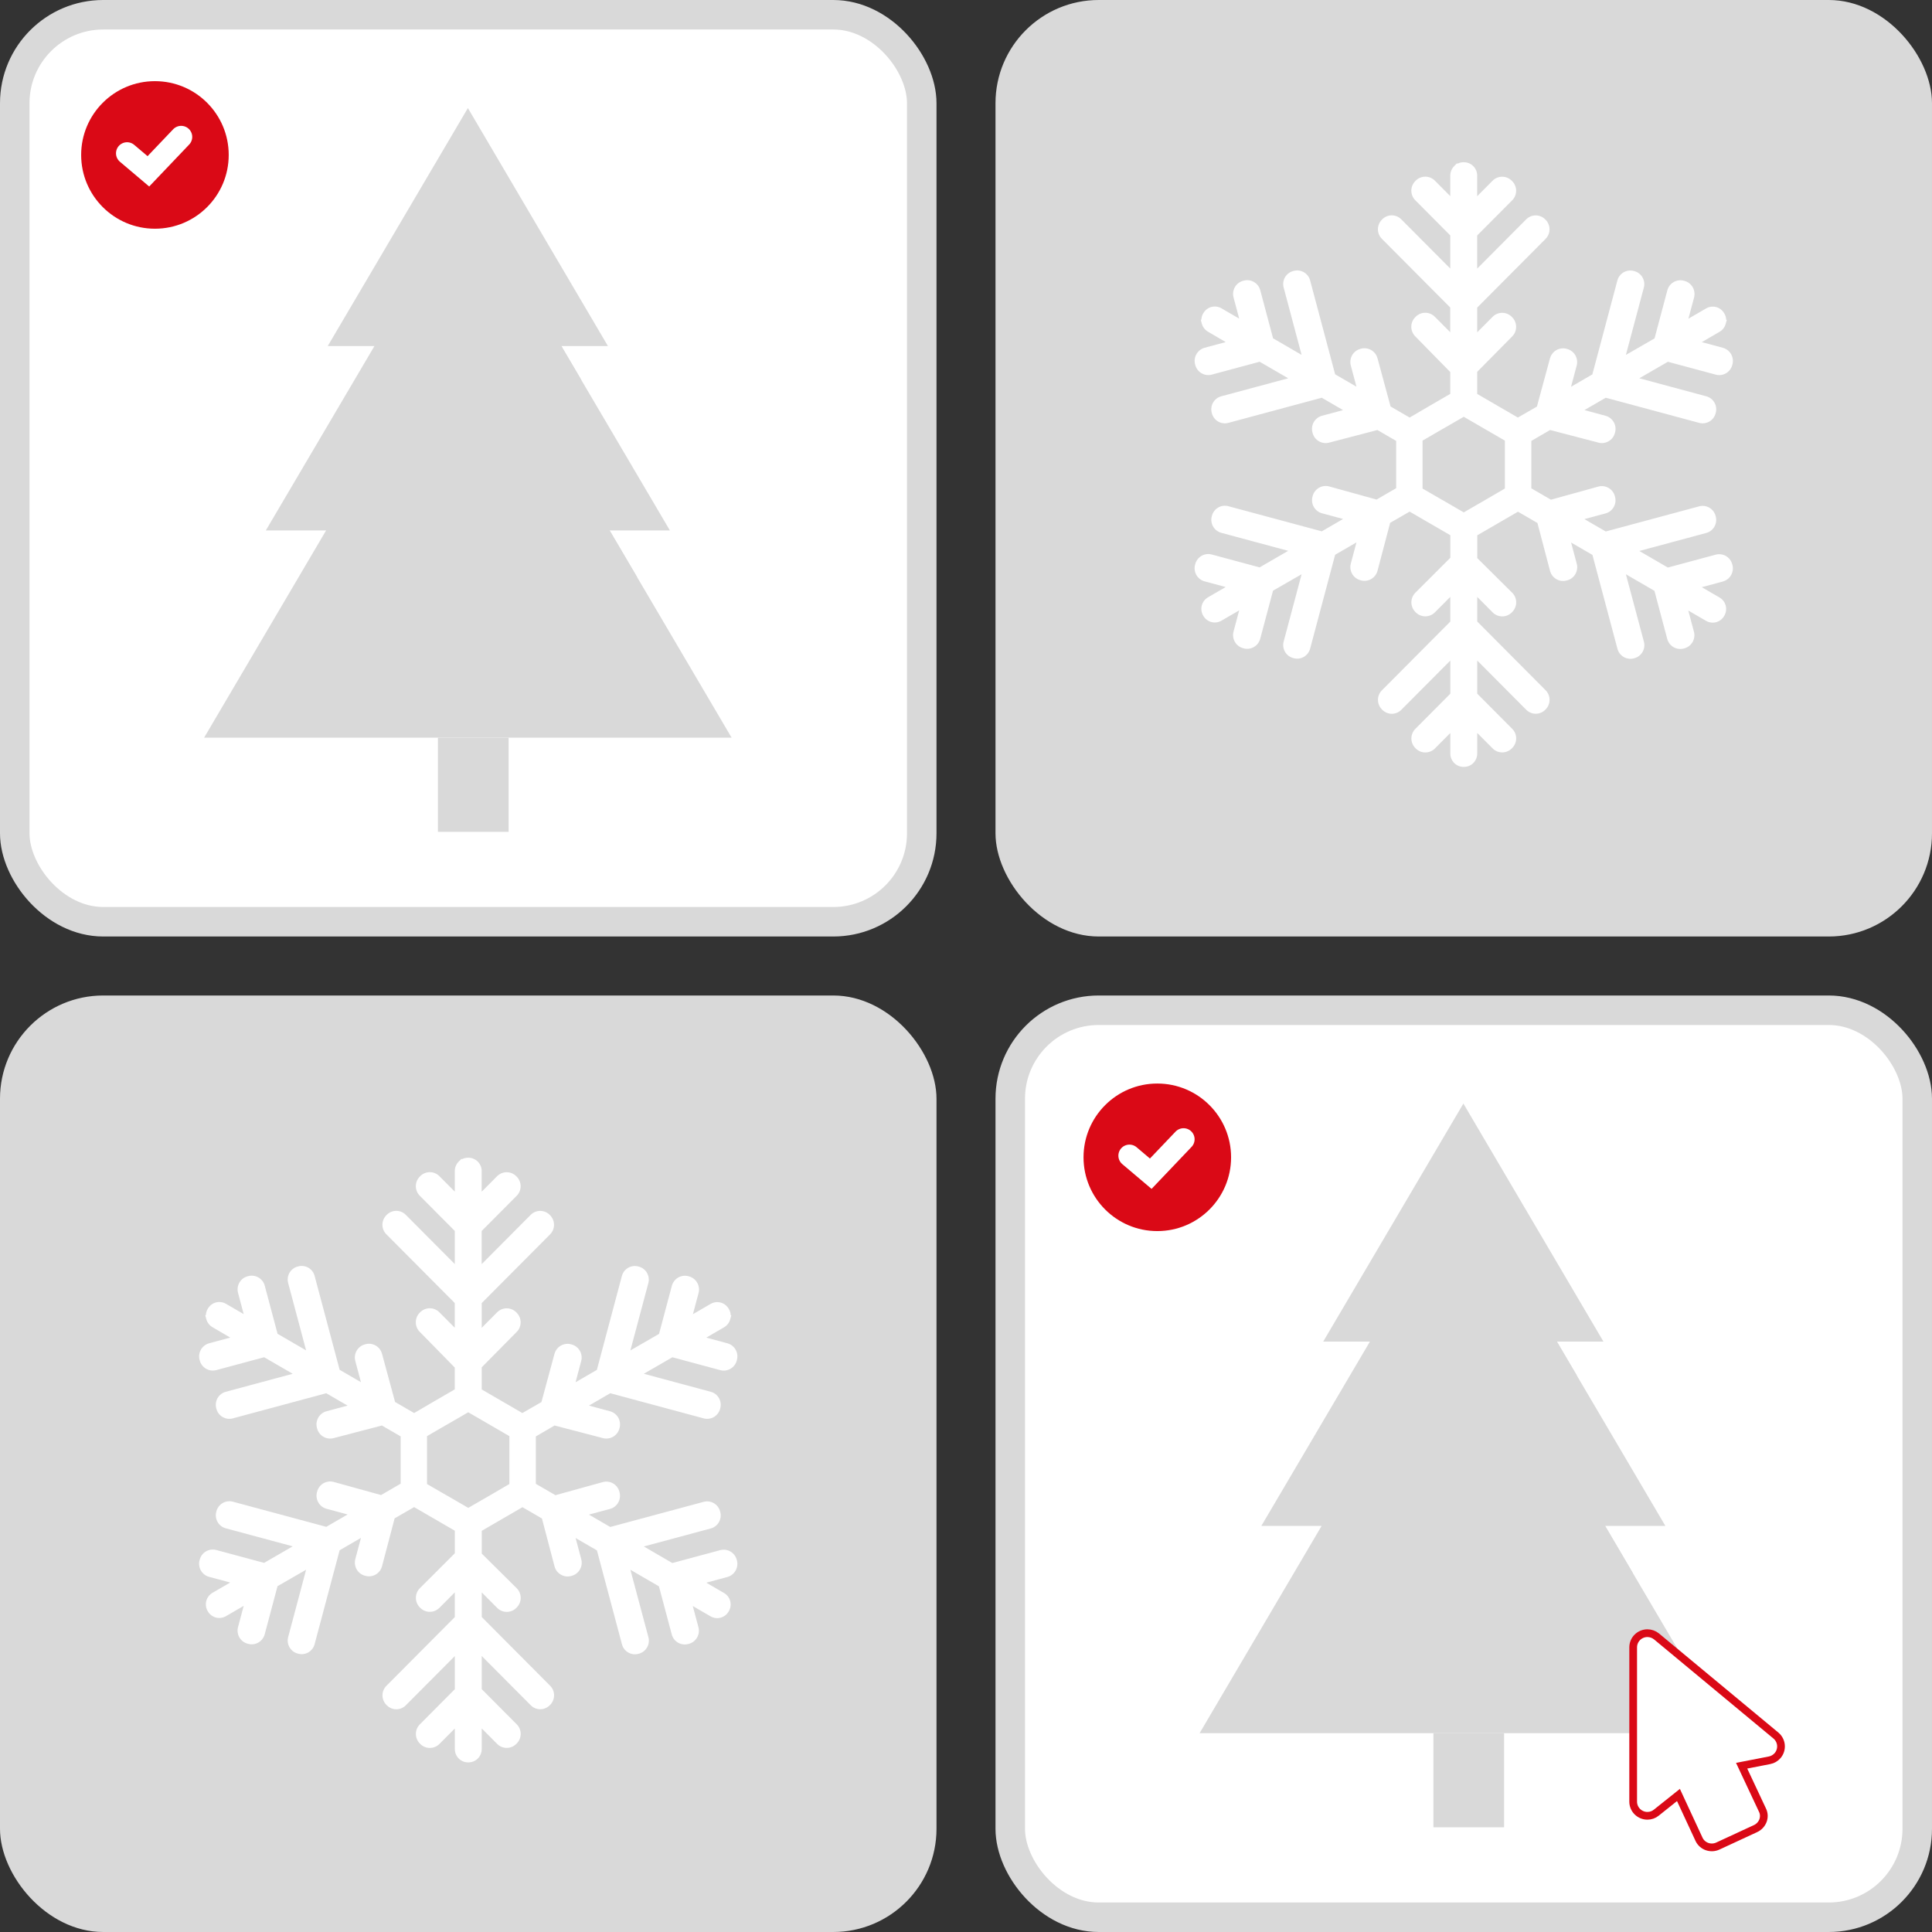 <svg width="262" height="262" viewBox="0 0 262 262" fill="none" xmlns="http://www.w3.org/2000/svg">
<rect x="0" y="0" width="262" height="262" fill="#333333" stroke="none"/>
<rect y="135" width="127" height="127" rx="14" fill="#D9D9D9"/>
<path fill-rule="evenodd" clip-rule="evenodd" d="M63.501 191.519L66.291 193.138L69.076 194.753V201.25L66.305 202.865L63.501 204.484L60.71 202.865H60.697L57.912 201.25V194.753L60.697 193.138H60.704L63.501 191.519ZM68.086 190.025L65.325 188.423V185.423L70.073 180.619C70.243 180.45 70.377 180.248 70.468 180.026C70.605 179.691 70.641 179.322 70.571 178.966C70.501 178.611 70.328 178.284 70.073 178.027L70.006 177.958C69.662 177.615 69.197 177.422 68.713 177.422C68.228 177.422 67.764 177.615 67.42 177.958L65.325 180.064V176.712L74.606 167.385C74.858 167.13 75.03 166.806 75.1 166.453C75.169 166.1 75.132 165.734 74.995 165.402C74.907 165.18 74.774 164.978 74.606 164.809L74.538 164.741C74.197 164.401 73.737 164.21 73.257 164.208C73.019 164.209 72.784 164.257 72.565 164.347C72.344 164.438 72.143 164.571 71.974 164.741L65.322 171.427V166.933L70.071 162.16C70.24 161.991 70.374 161.789 70.465 161.567C70.557 161.344 70.605 161.105 70.605 160.864C70.605 160.623 70.557 160.385 70.465 160.162C70.374 159.94 70.24 159.738 70.071 159.569L70.003 159.501C69.659 159.158 69.194 158.966 68.71 158.966C68.226 158.966 67.761 159.158 67.417 159.501L65.322 161.607V158.801C65.322 158.565 65.275 158.331 65.184 158.114C65.049 157.785 64.82 157.503 64.525 157.305C64.231 157.107 63.884 157.001 63.53 157H63.465C63.231 157 62.998 157.047 62.782 157.138C62.736 157.157 62.69 157.178 62.648 157.2L62.586 157.139L62.199 157.529C62.033 157.697 61.901 157.895 61.811 158.114C61.721 158.331 61.674 158.565 61.674 158.801V161.599L59.578 159.493C59.234 159.15 58.77 158.958 58.285 158.958C57.801 158.958 57.336 159.15 56.992 159.493L56.925 159.561C56.584 159.906 56.392 160.372 56.392 160.858C56.392 161.343 56.584 161.81 56.925 162.154L61.674 166.927V171.421L55.021 164.735C54.852 164.565 54.651 164.432 54.431 164.342C54.211 164.25 53.976 164.202 53.739 164.202C53.501 164.202 53.266 164.25 53.046 164.342C52.826 164.432 52.625 164.566 52.456 164.735L52.388 164.803C52.22 164.972 52.087 165.174 51.997 165.396C51.907 165.617 51.861 165.853 51.86 166.092C51.859 166.33 51.906 166.567 51.996 166.787C52.087 167.007 52.22 167.208 52.388 167.376L61.669 176.704V180.055L59.574 177.949C59.23 177.606 58.766 177.413 58.281 177.413C57.796 177.413 57.331 177.606 56.988 177.949L56.919 178.018C56.578 178.362 56.387 178.828 56.387 179.313C56.387 179.799 56.578 180.264 56.919 180.609L61.671 185.456V188.414L58.91 190.016L56.162 191.624L53.576 190.123L51.805 183.584C51.71 183.234 51.515 182.919 51.243 182.681C50.971 182.442 50.635 182.289 50.276 182.242C50.04 182.21 49.799 182.225 49.568 182.288L49.475 182.313C49.007 182.439 48.609 182.747 48.367 183.169C48.247 183.378 48.169 183.61 48.137 183.849C48.105 184.087 48.12 184.329 48.182 184.561L48.95 187.439L46.059 185.761L42.664 173.019C42.539 172.554 42.236 172.158 41.82 171.917C41.614 171.799 41.386 171.721 41.15 171.689C40.916 171.657 40.677 171.672 40.448 171.734L40.355 171.759C40.125 171.821 39.91 171.928 39.722 172.075C39.535 172.22 39.377 172.401 39.258 172.607C39.139 172.814 39.061 173.042 39.03 173.279C38.998 173.515 39.014 173.754 39.075 173.983L41.512 183.126L37.641 180.879L35.903 174.353C35.84 174.12 35.733 173.903 35.587 173.712C35.44 173.521 35.257 173.361 35.05 173.24C34.842 173.12 34.612 173.041 34.374 173.009C34.137 172.977 33.896 172.993 33.665 173.055L33.571 173.08C33.104 173.207 32.706 173.515 32.464 173.936C32.344 174.146 32.266 174.377 32.234 174.617C32.202 174.855 32.218 175.097 32.28 175.329L33.047 178.206L30.637 176.807C30.433 176.69 30.209 176.614 29.976 176.583C29.742 176.551 29.504 176.566 29.276 176.627C29.048 176.688 28.835 176.794 28.648 176.939C28.462 177.083 28.306 177.262 28.189 177.466L28.157 177.521C28.039 177.724 27.963 177.949 27.932 178.182C27.932 178.236 27.922 178.288 27.919 178.339L27.836 178.363L27.976 178.884C28.1 179.344 28.4 179.737 28.81 179.977L31.222 181.39L28.357 182.162C28.008 182.257 27.695 182.453 27.457 182.727C27.22 183 27.067 183.338 27.02 183.698C26.988 183.936 27.004 184.178 27.066 184.41L27.091 184.503C27.153 184.736 27.26 184.955 27.407 185.146C27.553 185.337 27.736 185.497 27.944 185.617C28.152 185.737 28.381 185.816 28.618 185.849C28.856 185.881 29.097 185.865 29.328 185.803L35.822 184.055L39.692 186.299L30.605 188.745C30.142 188.872 29.747 189.177 29.507 189.594C29.267 190.011 29.202 190.506 29.324 190.971L29.349 191.063C29.474 191.528 29.778 191.925 30.193 192.165C30.399 192.285 30.627 192.362 30.863 192.394C31.098 192.425 31.337 192.41 31.565 192.349L44.244 188.938L47.135 190.614L44.27 191.385C43.803 191.512 43.405 191.82 43.163 192.241C43.043 192.451 42.965 192.682 42.933 192.922C42.901 193.16 42.917 193.402 42.979 193.634L43.004 193.727C43.066 193.96 43.173 194.178 43.319 194.369C43.465 194.559 43.648 194.719 43.855 194.839C44.064 194.96 44.294 195.039 44.533 195.071C44.77 195.103 45.01 195.087 45.241 195.025L51.792 193.315L54.335 194.79V201.202L51.678 202.745L45.246 200.965C45.015 200.902 44.774 200.887 44.537 200.919C44.299 200.951 44.07 201.03 43.861 201.15C43.442 201.393 43.136 201.794 43.01 202.264L42.985 202.357C42.923 202.589 42.907 202.831 42.939 203.069C42.97 203.309 43.049 203.541 43.169 203.75C43.288 203.959 43.447 204.142 43.637 204.289C43.827 204.435 44.043 204.543 44.275 204.606L47.139 205.377L44.248 207.055L31.57 203.643C31.107 203.521 30.614 203.587 30.199 203.827C29.993 203.947 29.813 204.105 29.668 204.294C29.522 204.484 29.415 204.7 29.353 204.931L29.328 205.024C29.267 205.254 29.252 205.493 29.284 205.729C29.315 205.966 29.392 206.196 29.511 206.403C29.75 206.822 30.145 207.127 30.608 207.253L39.695 209.699L35.817 211.943L29.324 210.196C29.093 210.134 28.851 210.118 28.614 210.15C28.376 210.183 28.148 210.261 27.939 210.381C27.731 210.501 27.549 210.662 27.402 210.853C27.256 211.044 27.149 211.262 27.087 211.495L27.061 211.589C26.937 212.059 27.003 212.56 27.245 212.981C27.488 213.403 27.887 213.71 28.354 213.837L31.219 214.608L28.807 216.007C28.501 216.185 28.255 216.45 28.099 216.769C27.942 217.088 27.884 217.446 27.929 217.798C27.96 218.032 28.036 218.257 28.154 218.46L28.186 218.516C28.302 218.721 28.458 218.9 28.645 219.043C28.832 219.188 29.045 219.294 29.273 219.355C29.501 219.416 29.739 219.431 29.973 219.399C30.206 219.368 30.431 219.292 30.634 219.175L33.046 217.775L32.278 220.652C32.216 220.884 32.201 221.126 32.233 221.364C32.264 221.604 32.343 221.835 32.463 222.045C32.582 222.253 32.741 222.436 32.931 222.583C33.12 222.73 33.337 222.838 33.568 222.9L33.663 222.926C33.893 222.988 34.134 223.004 34.371 222.972C34.608 222.94 34.838 222.861 35.045 222.74C35.253 222.62 35.435 222.46 35.581 222.269C35.727 222.079 35.835 221.861 35.897 221.628L37.635 215.102L41.512 212.874L39.077 222.008C39.015 222.237 38.999 222.477 39.031 222.712C39.063 222.95 39.141 223.179 39.26 223.387C39.499 223.804 39.894 224.109 40.356 224.235L40.449 224.261C40.678 224.322 40.917 224.337 41.152 224.305C41.387 224.273 41.614 224.195 41.82 224.077C42.025 223.957 42.205 223.798 42.35 223.609C42.496 223.42 42.603 223.204 42.664 222.973L46.059 210.231L48.951 208.554L48.184 211.431C48.122 211.663 48.106 211.905 48.138 212.143C48.17 212.383 48.248 212.614 48.368 212.824C48.61 213.246 49.009 213.553 49.477 213.68L49.569 213.705C49.8 213.767 50.041 213.783 50.278 213.751C50.516 213.719 50.746 213.64 50.954 213.52C51.373 213.277 51.679 212.877 51.805 212.407L53.517 205.904L56.16 204.379L58.917 205.979L61.678 207.581V210.642L56.931 215.388C56.761 215.558 56.626 215.759 56.535 215.982C56.397 216.316 56.361 216.685 56.431 217.041C56.501 217.396 56.674 217.723 56.929 217.979L56.998 218.049C57.168 218.218 57.368 218.352 57.589 218.445C57.923 218.583 58.29 218.619 58.644 218.549C58.998 218.478 59.324 218.304 59.581 218.049L61.676 215.942V219.293L52.396 228.621C52.057 228.963 51.867 229.426 51.867 229.908C51.868 230.147 51.914 230.383 52.005 230.604C52.094 230.826 52.227 231.028 52.396 231.197L52.464 231.265C52.804 231.605 53.264 231.796 53.744 231.798C53.982 231.797 54.217 231.749 54.437 231.658C54.657 231.568 54.858 231.434 55.027 231.265L61.679 224.579V229.073L56.931 233.846C56.59 234.19 56.398 234.656 56.398 235.142C56.398 235.383 56.444 235.621 56.536 235.844C56.627 236.066 56.761 236.268 56.931 236.439L56.998 236.507C57.343 236.849 57.807 237.041 58.291 237.041C58.775 237.041 59.24 236.849 59.584 236.507L61.679 234.401V237.199C61.681 237.677 61.87 238.134 62.206 238.471C62.542 238.808 62.996 238.998 63.471 239H63.536C64.01 238.998 64.465 238.809 64.801 238.472C64.968 238.302 65.101 238.1 65.19 237.879C65.281 237.661 65.328 237.428 65.328 237.192V234.393L67.423 236.499C67.767 236.842 68.232 237.034 68.716 237.034C69.2 237.034 69.665 236.842 70.009 236.499L70.076 236.431C70.246 236.262 70.38 236.06 70.471 235.838C70.563 235.615 70.611 235.377 70.611 235.136C70.611 234.895 70.563 234.656 70.471 234.433C70.38 234.211 70.246 234.009 70.076 233.84L65.328 229.067V224.573L71.98 231.259C72.149 231.429 72.35 231.562 72.57 231.653C72.79 231.745 73.025 231.792 73.263 231.792C73.5 231.792 73.736 231.745 73.955 231.653C74.175 231.562 74.376 231.428 74.545 231.259L74.613 231.191C74.781 231.022 74.914 230.82 75.002 230.598C75.139 230.266 75.175 229.9 75.106 229.547C75.037 229.195 74.865 228.87 74.613 228.615L65.332 219.288V215.948L67.427 218.055C67.771 218.398 68.236 218.59 68.72 218.59C69.204 218.59 69.669 218.398 70.013 218.055L70.081 217.985C70.336 217.729 70.51 217.402 70.581 217.046C70.651 216.69 70.614 216.321 70.475 215.986C70.385 215.764 70.251 215.562 70.081 215.393L65.335 210.685V207.593L68.096 205.991L70.854 204.391L73.493 205.923L75.205 212.427C75.331 212.896 75.637 213.296 76.056 213.539C76.264 213.66 76.494 213.738 76.732 213.77C76.969 213.802 77.21 213.787 77.441 213.724L77.533 213.699C78.001 213.573 78.4 213.265 78.642 212.843C78.762 212.634 78.84 212.402 78.872 212.163C78.904 211.925 78.888 211.683 78.826 211.451L78.059 208.573L80.951 210.251L84.346 222.992C84.407 223.223 84.514 223.44 84.66 223.629C84.805 223.817 84.985 223.976 85.19 224.096C85.396 224.215 85.623 224.292 85.858 224.324C86.093 224.356 86.332 224.341 86.561 224.28L86.653 224.255C86.883 224.193 87.099 224.085 87.287 223.939C87.474 223.793 87.631 223.612 87.75 223.406C87.87 223.199 87.947 222.969 87.979 222.731C88.01 222.496 87.994 222.256 87.933 222.027L85.489 212.877L89.359 215.123L91.097 221.649C91.159 221.881 91.266 222.099 91.412 222.29C91.558 222.481 91.741 222.641 91.948 222.761C92.157 222.882 92.386 222.96 92.624 222.992C92.861 223.024 93.102 223.009 93.333 222.946L93.427 222.921C93.658 222.859 93.875 222.751 94.065 222.604C94.254 222.457 94.413 222.274 94.533 222.065C94.653 221.856 94.731 221.625 94.763 221.385C94.795 221.147 94.779 220.905 94.717 220.673L93.95 217.795L96.361 219.196C96.565 219.313 96.789 219.389 97.022 219.42C97.256 219.452 97.494 219.438 97.722 219.376C97.95 219.315 98.164 219.209 98.35 219.064C98.538 218.921 98.694 218.742 98.811 218.537L98.843 218.481C98.961 218.277 99.037 218.052 99.067 217.819C99.097 217.586 99.081 217.348 99.022 217.121C98.961 216.892 98.857 216.678 98.714 216.491C98.571 216.303 98.393 216.146 98.189 216.028L95.778 214.629L98.642 213.858C98.991 213.763 99.304 213.566 99.542 213.293C99.78 213.019 99.932 212.681 99.98 212.321C100.011 212.083 99.996 211.841 99.934 211.609L99.909 211.516C99.847 211.283 99.739 211.065 99.593 210.874C99.446 210.683 99.264 210.523 99.056 210.402C98.848 210.282 98.619 210.204 98.381 210.171C98.144 210.139 97.903 210.154 97.671 210.217L91.178 211.964L87.307 209.718L96.395 207.273C96.858 207.147 97.252 206.841 97.491 206.423C97.61 206.215 97.687 205.986 97.719 205.748C97.75 205.512 97.735 205.273 97.674 205.043L97.649 204.95C97.588 204.719 97.481 204.503 97.335 204.314C97.042 203.932 96.611 203.682 96.135 203.618C95.9 203.586 95.662 203.602 95.433 203.663L82.755 207.074L79.864 205.396L82.727 204.625C82.958 204.563 83.175 204.456 83.365 204.309C83.555 204.162 83.715 203.979 83.833 203.769C83.953 203.56 84.032 203.328 84.064 203.089C84.095 202.851 84.08 202.609 84.018 202.377L83.993 202.283C83.867 201.813 83.561 201.413 83.141 201.169C82.933 201.049 82.703 200.971 82.465 200.938C82.229 200.906 81.988 200.922 81.757 200.984L75.323 202.764L72.666 201.221V194.795L75.208 193.312L81.76 195.023C81.991 195.086 82.231 195.101 82.468 195.069C82.707 195.037 82.937 194.959 83.146 194.838C83.353 194.718 83.536 194.558 83.682 194.367C83.828 194.176 83.935 193.958 83.997 193.726L84.022 193.632C84.084 193.4 84.1 193.158 84.068 192.92C84.036 192.68 83.958 192.449 83.838 192.239C83.596 191.818 83.197 191.51 82.73 191.384L79.867 190.612L82.758 188.937L95.436 192.348C95.665 192.409 95.903 192.424 96.138 192.392C96.374 192.361 96.602 192.283 96.808 192.164C97.223 191.923 97.527 191.527 97.652 191.062L97.677 190.97C97.799 190.504 97.734 190.009 97.494 189.592C97.254 189.175 96.859 188.87 96.396 188.744L87.309 186.298L91.183 184.06L97.676 185.807C97.907 185.869 98.148 185.885 98.386 185.853C98.623 185.82 98.852 185.742 99.06 185.622C99.268 185.501 99.451 185.341 99.597 185.15C99.744 184.959 99.851 184.741 99.913 184.508L99.938 184.414C100 184.182 100.016 183.941 99.984 183.703C99.937 183.342 99.785 183.004 99.547 182.73C99.309 182.457 98.996 182.26 98.647 182.166L95.782 181.395L98.192 179.996C98.603 179.757 98.903 179.364 99.026 178.903L99.174 178.382L99.091 178.359C99.091 178.307 99.091 178.255 99.078 178.202C99.047 177.968 98.971 177.743 98.853 177.54L98.821 177.485C98.645 177.176 98.382 176.926 98.065 176.767C97.747 176.609 97.39 176.549 97.038 176.595C96.805 176.626 96.581 176.702 96.377 176.819L93.967 178.218L94.735 175.341C94.797 175.109 94.812 174.867 94.781 174.629C94.733 174.269 94.581 173.93 94.343 173.657C94.105 173.384 93.792 173.187 93.444 173.092L93.349 173.067C93.118 173.005 92.877 172.989 92.641 173.021C92.403 173.053 92.173 173.131 91.965 173.252C91.757 173.373 91.575 173.533 91.428 173.724C91.281 173.915 91.174 174.132 91.112 174.365L89.373 180.89L85.489 183.129L87.924 173.995C87.985 173.766 88.001 173.526 87.97 173.291C87.938 173.054 87.86 172.826 87.741 172.619C87.623 172.413 87.465 172.232 87.278 172.087C87.09 171.94 86.874 171.833 86.645 171.771L86.552 171.745C86.323 171.684 86.084 171.669 85.849 171.701C85.613 171.733 85.386 171.811 85.179 171.929C84.764 172.17 84.461 172.566 84.335 173.031L80.941 185.773L78.05 187.45L78.817 184.573C78.879 184.341 78.895 184.099 78.863 183.861C78.831 183.621 78.753 183.39 78.633 183.18C78.391 182.759 77.992 182.451 77.525 182.325L77.432 182.299C77.201 182.237 76.96 182.222 76.723 182.253C76.365 182.3 76.028 182.453 75.756 182.692C75.484 182.931 75.289 183.245 75.194 183.596L73.424 190.135L70.839 191.624L68.083 190.024L68.086 190.025Z" fill="white"/>
<rect x="135" width="127" height="127" rx="14" fill="#D9D9D9"/>
<path fill-rule="evenodd" clip-rule="evenodd" d="M198.501 56.519L201.291 58.138L204.076 59.753V66.25L201.304 67.865L198.501 69.484L195.71 67.865H195.697L192.912 66.25V59.753L195.697 58.138H195.704L198.501 56.519ZM203.086 55.025L200.325 53.423V50.423L205.074 45.619C205.243 45.45 205.377 45.248 205.468 45.026C205.605 44.691 205.641 44.322 205.571 43.966C205.501 43.611 205.328 43.284 205.074 43.026L205.006 42.958C204.662 42.615 204.197 42.422 203.713 42.422C203.228 42.422 202.764 42.615 202.42 42.958L200.325 45.064V41.712L209.606 32.385C209.858 32.13 210.03 31.806 210.099 31.453C210.169 31.1 210.133 30.734 209.995 30.402C209.907 30.18 209.774 29.978 209.606 29.809L209.538 29.741C209.197 29.401 208.737 29.21 208.257 29.208C208.019 29.209 207.784 29.256 207.565 29.348C207.344 29.438 207.143 29.571 206.974 29.741L200.322 36.426V31.933L205.071 27.16C205.24 26.991 205.374 26.789 205.465 26.567C205.557 26.344 205.605 26.105 205.605 25.864C205.605 25.623 205.557 25.384 205.465 25.162C205.374 24.94 205.24 24.738 205.071 24.569L205.003 24.501C204.659 24.158 204.194 23.966 203.71 23.966C203.226 23.966 202.761 24.158 202.417 24.501L200.322 26.607V23.8C200.322 23.565 200.275 23.331 200.184 23.114C200.049 22.785 199.819 22.503 199.525 22.305C199.231 22.107 198.884 22.001 198.53 22H198.465C198.231 22 197.998 22.047 197.782 22.138C197.736 22.157 197.69 22.178 197.648 22.2L197.586 22.139L197.199 22.529C197.033 22.697 196.901 22.895 196.811 23.114C196.721 23.331 196.674 23.565 196.674 23.8V26.599L194.578 24.493C194.234 24.15 193.77 23.958 193.285 23.958C192.801 23.958 192.336 24.15 191.993 24.493L191.925 24.561C191.584 24.906 191.392 25.372 191.392 25.858C191.392 26.343 191.584 26.81 191.925 27.154L196.674 31.927V36.421L190.021 29.735C189.852 29.565 189.651 29.432 189.431 29.342C189.211 29.25 188.976 29.202 188.739 29.202C188.501 29.202 188.266 29.25 188.046 29.342C187.826 29.432 187.625 29.566 187.456 29.735L187.388 29.803C187.22 29.972 187.087 30.174 186.997 30.396C186.907 30.617 186.86 30.853 186.86 31.092C186.859 31.33 186.906 31.567 186.996 31.787C187.087 32.007 187.22 32.208 187.388 32.376L196.669 41.704V45.056L194.574 42.949C194.23 42.606 193.765 42.413 193.281 42.413C192.796 42.413 192.331 42.606 191.988 42.949L191.919 43.018C191.578 43.362 191.387 43.828 191.387 44.313C191.387 44.799 191.578 45.264 191.919 45.609L196.671 50.456V53.414L193.91 55.016L191.162 56.624L188.576 55.123L186.805 48.584C186.71 48.234 186.515 47.919 186.243 47.681C185.971 47.442 185.634 47.289 185.276 47.242C185.04 47.21 184.799 47.225 184.568 47.288L184.475 47.313C184.007 47.439 183.609 47.747 183.367 48.169C183.247 48.378 183.169 48.609 183.137 48.849C183.105 49.087 183.12 49.329 183.182 49.561L183.95 52.438L181.059 50.761L177.665 38.019C177.539 37.554 177.236 37.158 176.82 36.917C176.614 36.799 176.386 36.721 176.15 36.689C175.916 36.657 175.677 36.672 175.448 36.733L175.355 36.759C175.125 36.821 174.91 36.928 174.722 37.075C174.535 37.22 174.377 37.401 174.258 37.607C174.139 37.814 174.061 38.042 174.03 38.279C173.998 38.514 174.014 38.754 174.075 38.983L176.512 48.126L172.641 45.879L170.903 39.353C170.84 39.12 170.733 38.903 170.587 38.712C170.44 38.521 170.257 38.361 170.05 38.24C169.842 38.12 169.612 38.041 169.374 38.009C169.137 37.977 168.896 37.993 168.665 38.055L168.571 38.08C168.104 38.207 167.706 38.515 167.464 38.936C167.344 39.146 167.266 39.377 167.234 39.617C167.202 39.855 167.218 40.097 167.28 40.329L168.047 43.206L165.637 41.807C165.434 41.69 165.209 41.614 164.976 41.583C164.742 41.551 164.504 41.566 164.276 41.627C164.048 41.688 163.835 41.794 163.648 41.939C163.462 42.083 163.306 42.262 163.189 42.466L163.156 42.521C163.039 42.724 162.963 42.949 162.932 43.182C162.932 43.236 162.922 43.288 162.919 43.34L162.836 43.363L162.976 43.884C163.1 44.344 163.4 44.737 163.81 44.977L166.222 46.39L163.357 47.161C163.008 47.257 162.695 47.453 162.458 47.727C162.22 48 162.067 48.338 162.02 48.698C161.988 48.936 162.004 49.178 162.066 49.41L162.091 49.503C162.153 49.736 162.26 49.955 162.407 50.146C162.553 50.337 162.736 50.497 162.944 50.617C163.152 50.737 163.381 50.816 163.618 50.849C163.856 50.881 164.097 50.865 164.328 50.803L170.821 49.056L174.692 51.3L165.605 53.745C165.142 53.872 164.747 54.177 164.507 54.593C164.267 55.011 164.202 55.506 164.324 55.971L164.349 56.063C164.474 56.528 164.778 56.925 165.193 57.165C165.399 57.285 165.627 57.362 165.863 57.394C166.098 57.425 166.336 57.41 166.565 57.349L179.244 53.938L182.135 55.614L179.27 56.385C178.803 56.512 178.405 56.82 178.163 57.241C178.043 57.451 177.965 57.682 177.933 57.922C177.901 58.16 177.917 58.402 177.979 58.634L178.004 58.727C178.066 58.96 178.173 59.178 178.319 59.369C178.465 59.559 178.648 59.719 178.855 59.839C179.064 59.96 179.294 60.039 179.533 60.071C179.77 60.103 180.01 60.087 180.241 60.025L186.792 58.315L189.335 59.791V66.202L186.678 67.745L180.246 65.965C180.015 65.903 179.774 65.887 179.537 65.919C179.299 65.951 179.07 66.03 178.861 66.15C178.442 66.393 178.136 66.794 178.01 67.264L177.985 67.358C177.923 67.589 177.907 67.831 177.939 68.069C177.97 68.309 178.049 68.541 178.169 68.75C178.288 68.959 178.447 69.142 178.637 69.289C178.827 69.436 179.043 69.543 179.275 69.606L182.139 70.377L179.248 72.055L166.57 68.643C166.107 68.521 165.614 68.587 165.199 68.827C164.993 68.947 164.813 69.105 164.668 69.294C164.522 69.484 164.415 69.7 164.353 69.931L164.328 70.024C164.267 70.254 164.252 70.493 164.284 70.729C164.315 70.966 164.392 71.196 164.511 71.403C164.75 71.822 165.145 72.127 165.608 72.253L174.695 74.699L170.817 76.943L164.324 75.196C164.093 75.133 163.851 75.118 163.614 75.15C163.376 75.183 163.147 75.261 162.94 75.381C162.731 75.501 162.549 75.662 162.402 75.853C162.256 76.044 162.149 76.262 162.087 76.495L162.061 76.589C161.937 77.059 162.003 77.56 162.245 77.981C162.488 78.403 162.887 78.71 163.354 78.837L166.219 79.608L163.807 81.007C163.501 81.185 163.255 81.45 163.099 81.769C162.942 82.088 162.883 82.446 162.929 82.799C162.96 83.032 163.036 83.257 163.153 83.46L163.186 83.516C163.302 83.721 163.458 83.9 163.645 84.043C163.832 84.188 164.045 84.294 164.273 84.355C164.501 84.416 164.739 84.431 164.973 84.399C165.206 84.368 165.431 84.292 165.634 84.175L168.046 82.775L167.278 85.652C167.216 85.884 167.201 86.126 167.232 86.364C167.264 86.604 167.343 86.835 167.463 87.045C167.582 87.253 167.741 87.436 167.931 87.583C168.12 87.73 168.337 87.838 168.568 87.9L168.662 87.926C168.893 87.988 169.134 88.004 169.371 87.972C169.609 87.94 169.838 87.861 170.045 87.74C170.253 87.62 170.435 87.46 170.581 87.269C170.728 87.079 170.835 86.861 170.897 86.628L172.635 80.102L176.512 77.874L174.077 87.008C174.015 87.237 174 87.477 174.031 87.712C174.063 87.95 174.14 88.179 174.26 88.387C174.5 88.804 174.894 89.109 175.356 89.235L175.449 89.26C175.678 89.322 175.917 89.337 176.152 89.305C176.387 89.273 176.614 89.195 176.82 89.077C177.025 88.957 177.205 88.798 177.35 88.609C177.496 88.42 177.603 88.204 177.665 87.973L181.059 75.231L183.951 73.554L183.184 76.431C183.122 76.663 183.106 76.905 183.138 77.143C183.17 77.383 183.248 77.614 183.368 77.824C183.61 78.246 184.009 78.553 184.477 78.68L184.57 78.705C184.8 78.767 185.041 78.783 185.278 78.751C185.516 78.719 185.746 78.64 185.954 78.52C186.373 78.276 186.679 77.877 186.805 77.407L188.517 70.904L191.16 69.379L193.917 70.979L196.678 72.581V75.642L191.931 80.388C191.761 80.558 191.626 80.76 191.535 80.982C191.397 81.317 191.361 81.685 191.431 82.04C191.501 82.396 191.674 82.723 191.929 82.979L191.998 83.049C192.168 83.218 192.369 83.352 192.589 83.445C192.923 83.583 193.29 83.619 193.644 83.549C193.998 83.478 194.324 83.305 194.581 83.049L196.677 80.942V84.293L187.396 93.621C187.057 93.963 186.868 94.426 186.867 94.908C186.868 95.147 186.914 95.383 187.005 95.604C187.094 95.826 187.227 96.028 187.396 96.197L187.463 96.265C187.804 96.605 188.264 96.796 188.744 96.798C188.982 96.797 189.217 96.749 189.437 96.658C189.657 96.568 189.858 96.434 190.027 96.265L196.679 89.579V94.073L191.931 98.846C191.59 99.191 191.398 99.656 191.398 100.142C191.398 100.383 191.444 100.621 191.536 100.844C191.627 101.066 191.761 101.268 191.931 101.439L191.998 101.507C192.342 101.849 192.807 102.041 193.291 102.041C193.775 102.041 194.24 101.849 194.584 101.507L196.679 99.401V102.199C196.681 102.677 196.87 103.134 197.206 103.471C197.542 103.808 197.996 103.998 198.471 104H198.536C199.01 103.998 199.465 103.809 199.801 103.472C199.968 103.302 200.101 103.1 200.19 102.879C200.281 102.661 200.328 102.428 200.328 102.192V99.393L202.423 101.499C202.767 101.842 203.232 102.034 203.716 102.034C204.2 102.034 204.665 101.842 205.009 101.499L205.076 101.431C205.246 101.262 205.38 101.06 205.471 100.838C205.563 100.615 205.611 100.377 205.611 100.136C205.611 99.895 205.563 99.656 205.471 99.433C205.38 99.211 205.246 99.009 205.076 98.84L200.328 94.067V89.573L206.98 96.26C207.149 96.429 207.35 96.562 207.57 96.653C207.79 96.745 208.025 96.792 208.263 96.792C208.5 96.792 208.735 96.745 208.955 96.653C209.175 96.562 209.376 96.428 209.545 96.26L209.613 96.191C209.781 96.022 209.914 95.82 210.003 95.598C210.139 95.266 210.175 94.9 210.106 94.547C210.037 94.195 209.865 93.87 209.613 93.615L200.332 84.287V80.948L202.428 83.055C202.771 83.398 203.236 83.59 203.72 83.59C204.205 83.59 204.669 83.398 205.013 83.055L205.081 82.985C205.336 82.729 205.51 82.402 205.58 82.046C205.651 81.69 205.614 81.321 205.475 80.986C205.385 80.764 205.251 80.562 205.081 80.393L200.335 75.685V72.593L203.096 70.991L205.854 69.391L208.493 70.923L210.205 77.427C210.331 77.896 210.637 78.296 211.056 78.539C211.264 78.66 211.494 78.738 211.732 78.77C211.969 78.802 212.21 78.787 212.44 78.724L212.533 78.699C213.001 78.573 213.4 78.265 213.642 77.843C213.762 77.633 213.84 77.402 213.872 77.162C213.904 76.924 213.888 76.683 213.826 76.451L213.059 73.573L215.951 75.251L219.345 87.992C219.407 88.223 219.514 88.44 219.66 88.629C219.805 88.817 219.985 88.976 220.19 89.096C220.396 89.215 220.623 89.292 220.858 89.324C221.093 89.356 221.332 89.341 221.561 89.28L221.654 89.255C221.883 89.192 222.099 89.085 222.287 88.939C222.474 88.793 222.631 88.612 222.75 88.406C222.87 88.198 222.947 87.969 222.979 87.731C223.01 87.496 222.994 87.256 222.933 87.027L220.489 77.877L224.359 80.123L226.097 86.649C226.159 86.881 226.266 87.099 226.412 87.29C226.558 87.481 226.741 87.641 226.949 87.761C227.157 87.882 227.386 87.96 227.624 87.992C227.861 88.024 228.102 88.009 228.333 87.946L228.427 87.921C228.658 87.859 228.875 87.751 229.065 87.604C229.254 87.457 229.413 87.274 229.533 87.066C229.653 86.856 229.731 86.625 229.763 86.385C229.795 86.147 229.779 85.905 229.717 85.673L228.95 82.796L231.361 84.196C231.565 84.313 231.789 84.389 232.022 84.419C232.256 84.452 232.494 84.438 232.722 84.376C232.95 84.315 233.164 84.209 233.35 84.064C233.538 83.921 233.694 83.742 233.811 83.537L233.843 83.481C233.961 83.277 234.037 83.052 234.068 82.819C234.097 82.586 234.081 82.348 234.022 82.121C233.961 81.892 233.857 81.678 233.714 81.491C233.571 81.303 233.393 81.146 233.189 81.028L230.778 79.629L233.643 78.858C233.991 78.763 234.304 78.566 234.542 78.293C234.78 78.019 234.932 77.681 234.98 77.321C235.011 77.083 234.996 76.841 234.934 76.609L234.909 76.516C234.847 76.283 234.739 76.065 234.593 75.874C234.446 75.683 234.264 75.522 234.056 75.402C233.848 75.282 233.619 75.204 233.381 75.171C233.144 75.139 232.903 75.154 232.671 75.217L226.178 76.964L222.307 74.718L231.395 72.273C231.858 72.147 232.253 71.841 232.491 71.423C232.61 71.215 232.687 70.986 232.719 70.748C232.75 70.513 232.735 70.273 232.674 70.043L232.649 69.95C232.588 69.719 232.481 69.503 232.335 69.314C232.042 68.932 231.611 68.682 231.135 68.618C230.9 68.586 230.662 68.602 230.433 68.663L217.755 72.074L214.864 70.396L217.727 69.625C217.958 69.563 218.176 69.456 218.366 69.309C218.556 69.162 218.715 68.979 218.833 68.769C218.953 68.56 219.032 68.329 219.064 68.089C219.095 67.851 219.08 67.609 219.018 67.377L218.993 67.283C218.867 66.813 218.561 66.413 218.141 66.169C217.933 66.049 217.703 65.971 217.465 65.938C217.229 65.906 216.988 65.922 216.757 65.984L210.323 67.764L207.666 66.221V59.795L210.208 58.312L216.76 60.023C216.991 60.086 217.232 60.101 217.468 60.069C217.707 60.037 217.937 59.959 218.146 59.838C218.354 59.718 218.536 59.558 218.682 59.367C218.828 59.176 218.935 58.958 218.997 58.726L219.022 58.632C219.084 58.4 219.1 58.158 219.068 57.92C219.036 57.68 218.958 57.449 218.838 57.239C218.596 56.818 218.197 56.51 217.73 56.384L214.867 55.612L217.758 53.937L230.436 57.348C230.665 57.409 230.903 57.424 231.138 57.392C231.374 57.361 231.602 57.283 231.808 57.164C232.223 56.923 232.527 56.527 232.652 56.062L232.677 55.97C232.8 55.504 232.734 55.009 232.494 54.592C232.254 54.175 231.859 53.87 231.396 53.744L222.309 51.298L226.183 49.06L232.676 50.807C232.907 50.869 233.148 50.885 233.386 50.853C233.623 50.82 233.852 50.742 234.06 50.622C234.268 50.501 234.451 50.341 234.597 50.15C234.744 49.959 234.851 49.741 234.913 49.508L234.938 49.414C235 49.182 235.016 48.941 234.984 48.703C234.937 48.342 234.785 48.004 234.547 47.73C234.309 47.457 233.996 47.26 233.647 47.166L230.783 46.395L233.192 44.996C233.603 44.757 233.903 44.364 234.026 43.903L234.174 43.383L234.091 43.359C234.091 43.307 234.091 43.255 234.078 43.202C234.047 42.968 233.971 42.743 233.854 42.54L233.821 42.485C233.646 42.176 233.382 41.926 233.065 41.767C232.747 41.609 232.39 41.549 232.038 41.595C231.806 41.626 231.581 41.702 231.377 41.819L228.967 43.218L229.735 40.34C229.797 40.109 229.812 39.867 229.78 39.629C229.733 39.269 229.581 38.931 229.343 38.657C229.105 38.384 228.792 38.187 228.443 38.092L228.349 38.067C228.118 38.005 227.877 37.989 227.641 38.021C227.402 38.053 227.173 38.132 226.965 38.252C226.757 38.373 226.575 38.533 226.428 38.724C226.281 38.914 226.174 39.132 226.112 39.365L224.373 45.891L220.489 48.129L222.924 38.995C222.985 38.766 223.001 38.526 222.97 38.291C222.938 38.054 222.86 37.826 222.741 37.619C222.623 37.413 222.465 37.232 222.278 37.087C222.09 36.94 221.874 36.833 221.645 36.771L221.552 36.745C221.323 36.684 221.084 36.669 220.849 36.701C220.613 36.733 220.386 36.811 220.179 36.929C219.764 37.17 219.461 37.566 219.335 38.031L215.941 50.773L213.05 52.45L213.817 49.573C213.879 49.341 213.895 49.099 213.863 48.861C213.831 48.621 213.753 48.39 213.633 48.18C213.391 47.759 212.992 47.451 212.525 47.325L212.432 47.299C212.201 47.237 211.96 47.221 211.723 47.254C211.365 47.3 211.029 47.453 210.756 47.692C210.484 47.931 210.289 48.245 210.194 48.596L208.423 55.135L205.839 56.624L203.083 55.024L203.086 55.025Z" fill="white"/>
<rect x="2" y="2" width="123" height="123" rx="12" fill="white" stroke="#D9D9D9" stroke-width="4"/>
<path d="M99.215 100.037L82.672 71.934H90.846L76.127 46.933H82.444L63.451 14.654L44.442 46.933H50.776L36.048 71.934H44.222L27.679 100.037H99.215Z" fill="#D9D9D9"/>
<path d="M44.222 71.934L86.433 78.325L82.672 71.934H44.222Z" fill="#D9D9D9"/>
<path d="M78.838 51.533L76.127 46.933H50.776L78.838 51.533Z" fill="#D9D9D9"/>
<path d="M68.971 100.037H59.389V112.802H68.971V100.037Z" fill="#D9D9D9"/>
<circle cx="21.011" cy="21.011" r="10.005" fill="#DA0916"/>
<path d="M17.231 20.789L20.122 23.235L24.569 18.566" stroke="white" stroke-width="3" stroke-linecap="round"/>
<rect x="137" y="137" width="123" height="123" rx="12" fill="white" stroke="#D9D9D9" stroke-width="4"/>
<path d="M234.215 235.037L217.672 206.934H225.846L211.127 181.933H217.444L198.451 149.654L179.442 181.933H185.776L171.048 206.934H179.222L162.679 235.037H234.215Z" fill="#D9D9D9"/>
<path d="M179.222 206.934L221.433 213.325L217.672 206.934H179.222Z" fill="#D9D9D9"/>
<path d="M213.838 186.533L211.127 181.933H185.776L213.838 186.533Z" fill="#D9D9D9"/>
<path d="M203.971 235.037H194.389V247.802H203.971V235.037Z" fill="#D9D9D9"/>
<circle cx="156.943" cy="156.944" r="10.005" fill="#DA0916"/>
<path d="M153.164 156.721L156.054 159.167L160.501 154.498" stroke="white" stroke-width="3" stroke-linecap="round"/>
<path d="M227.617 243.418L230.404 249.426L230.404 249.426C230.855 250.396 232.017 250.79 232.974 250.336L238.063 247.98C238.064 247.98 238.064 247.98 238.065 247.98C239.006 247.549 239.502 246.42 238.991 245.43L236.185 239.449L239.969 238.713C239.97 238.713 239.971 238.713 239.971 238.713C240.385 238.634 240.787 238.404 241.076 238.061C241.755 237.253 241.655 236.042 240.826 235.353C240.826 235.353 240.826 235.353 240.826 235.353L224.643 221.918L224.643 221.918L224.639 221.915C224.311 221.647 223.871 221.476 223.407 221.476C222.897 221.476 222.406 221.677 222.043 222.037C221.681 222.396 221.476 222.885 221.476 223.395V244.323C221.476 244.833 221.681 245.322 222.043 245.681C222.406 246.041 222.897 246.242 223.407 246.242C223.866 246.242 224.277 246.088 224.609 245.819L227.617 243.418Z" fill="white" stroke="#DA0916" stroke-width="1.048"/>
</svg>
